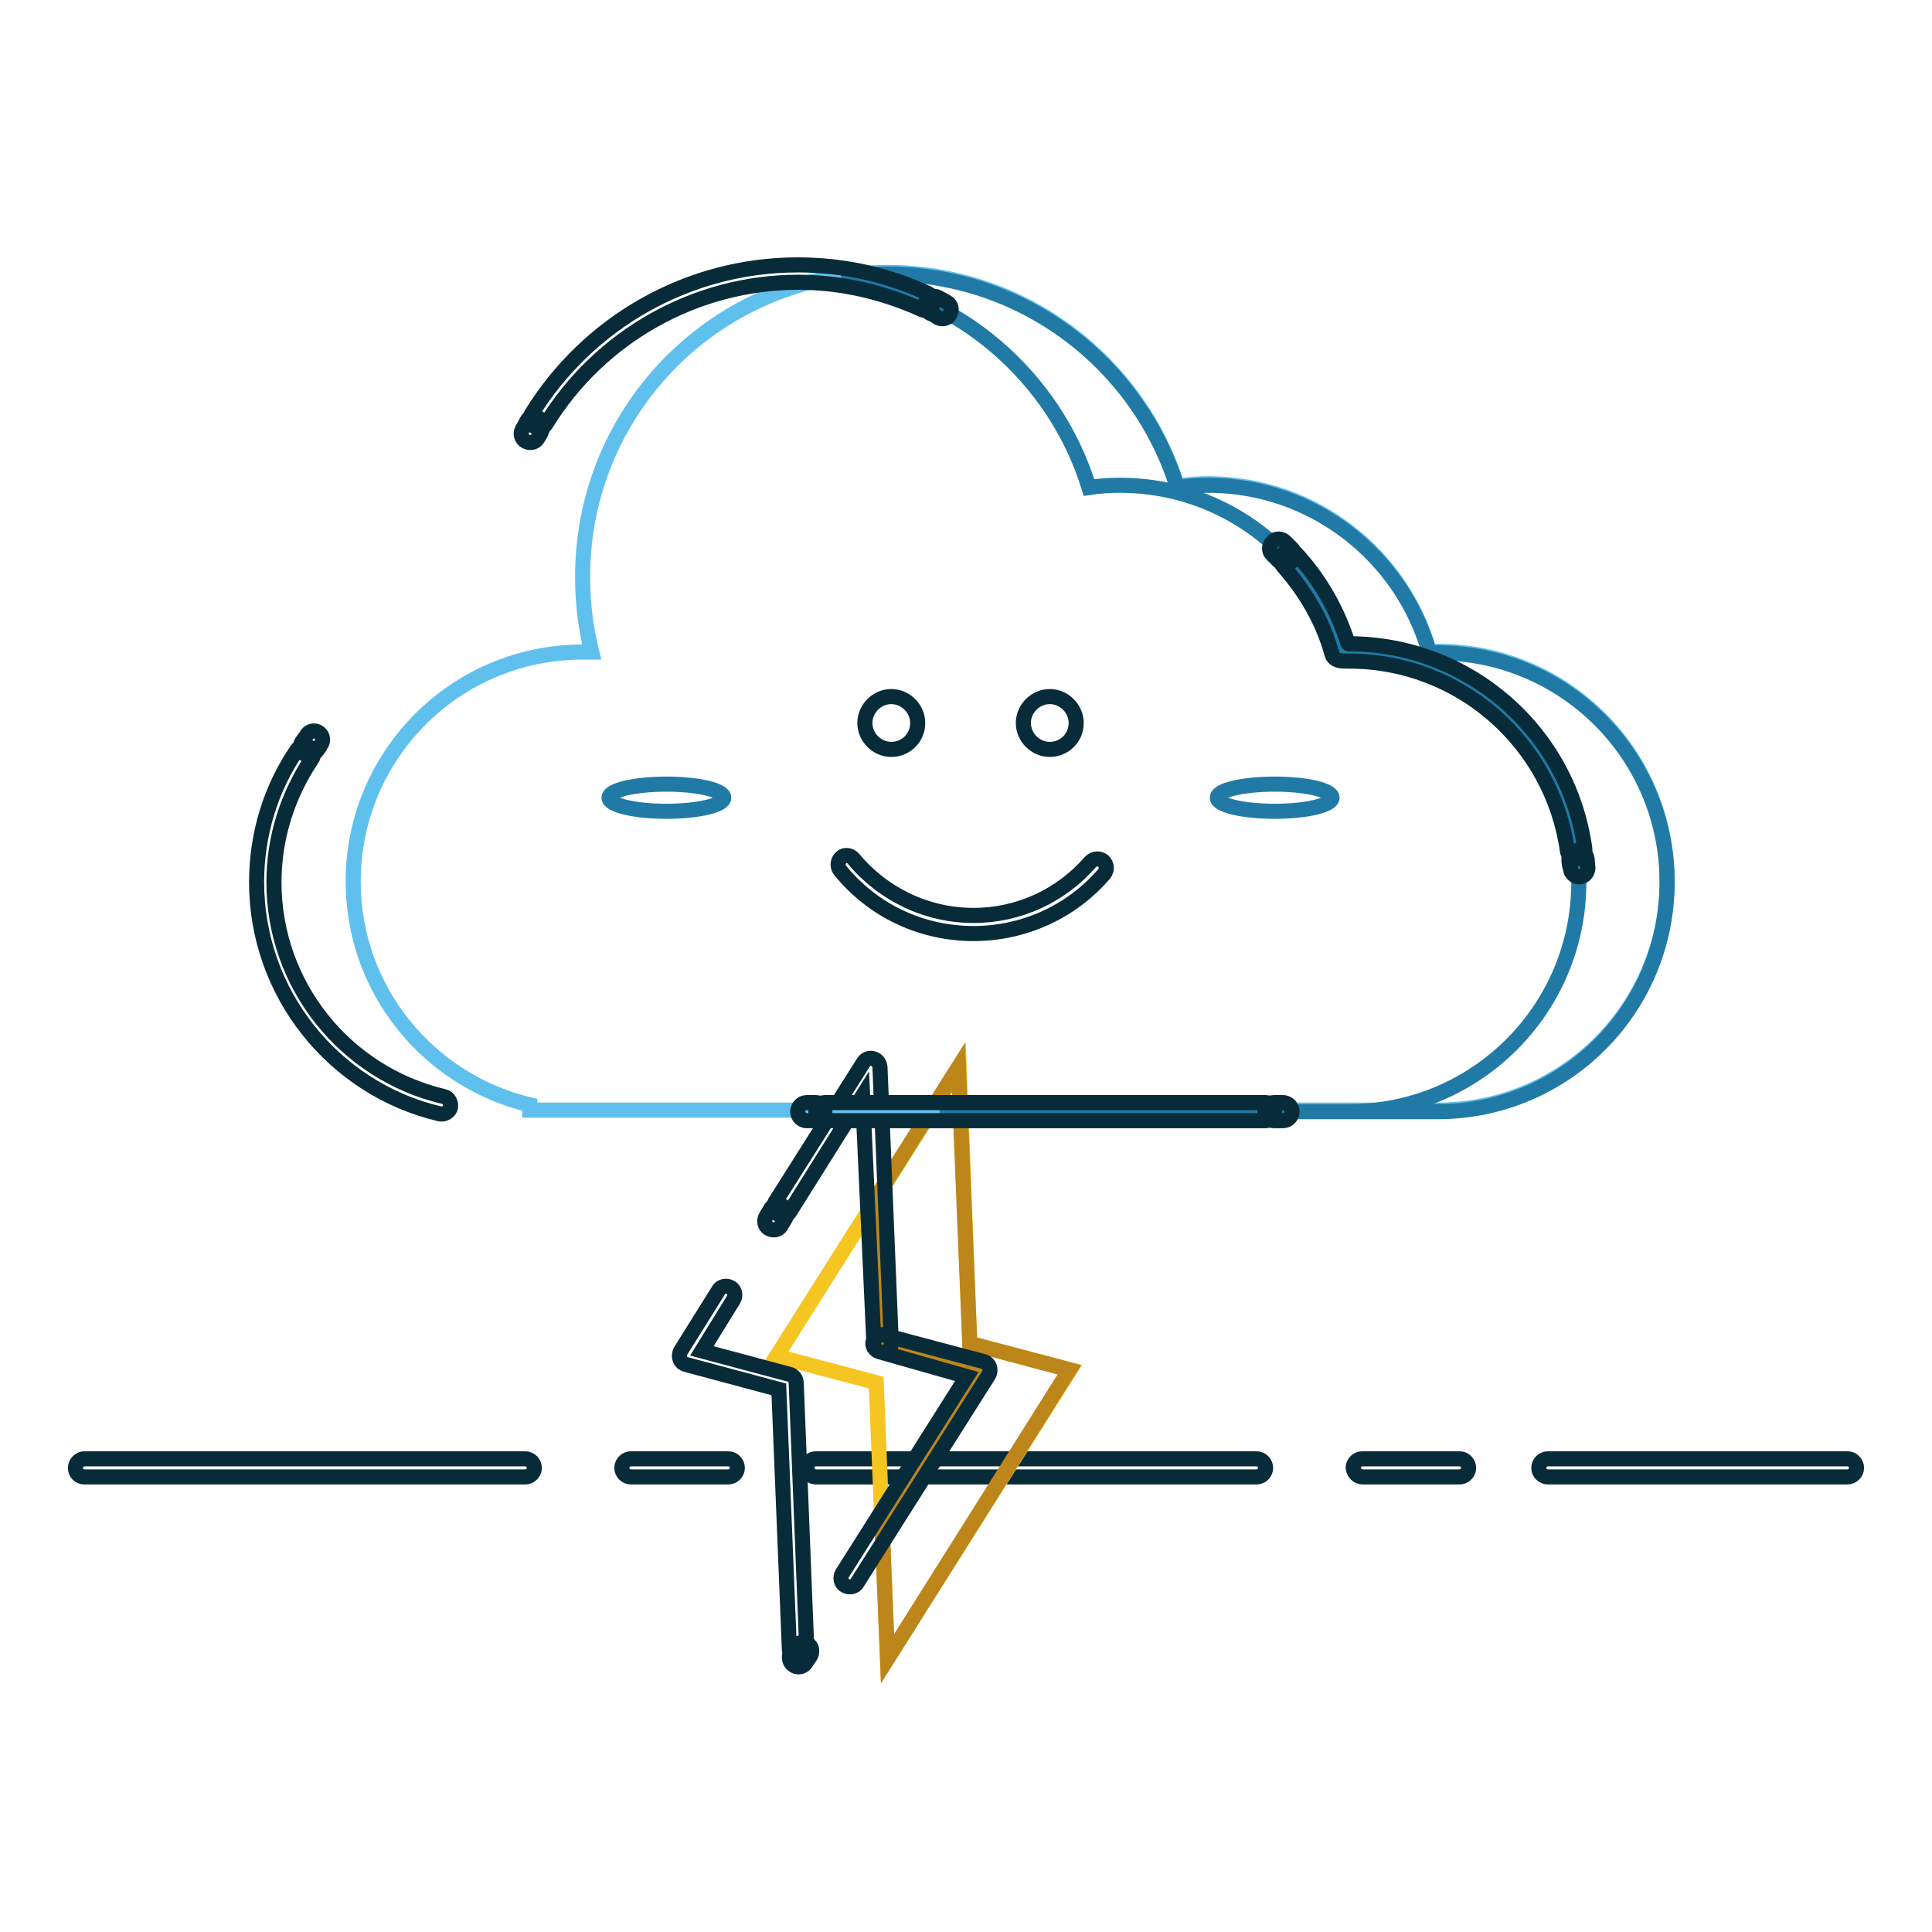 <?xml version="1.0" encoding="utf-8"?>
<!-- Svg Vector Icons : http://www.onlinewebfonts.com/icon -->
<!DOCTYPE svg PUBLIC "-//W3C//DTD SVG 1.1//EN" "http://www.w3.org/Graphics/SVG/1.1/DTD/svg11.dtd">
<svg version="1.1" xmlns="http://www.w3.org/2000/svg" xmlns:xlink="http://www.w3.org/1999/xlink" x="0px" y="0px" viewBox="0 0 256 256" enable-background="new 0 0 256 256" xml:space="preserve">
<g> <path stroke-width="2" fill-opacity="0" stroke="#082b39"  d="M11.2,195.7h58.4c0.6,0,1.2-0.5,1.2-1.2c0-0.6-0.5-1.2-1.2-1.2H11.2c-0.6,0-1.2,0.5-1.2,1.2 C10,195.2,10.5,195.7,11.2,195.7z M83.6,195.7h12.9c0.6,0,1.2-0.5,1.2-1.2c0-0.6-0.5-1.2-1.2-1.2H83.6c-0.6,0-1.2,0.5-1.2,1.2 C82.4,195.2,83,195.7,83.6,195.7z M108.1,195.7h58.4c0.6,0,1.2-0.5,1.2-1.2c0-0.6-0.5-1.2-1.2-1.2h-58.4c-0.6,0-1.2,0.5-1.2,1.2 C107,195.2,107.5,195.7,108.1,195.7z M180.6,195.7h12.8c0.6,0,1.2-0.5,1.2-1.2c0-0.6-0.5-1.2-1.2-1.2h-12.9c-0.6,0-1.2,0.5-1.2,1.2 C179.4,195.2,179.9,195.7,180.6,195.7L180.6,195.7z M205.1,195.7h39.7c0.6,0,1.2-0.5,1.2-1.2c0-0.6-0.5-1.2-1.2-1.2h-39.7 c-0.6,0-1.2,0.5-1.2,1.2C203.9,195.2,204.5,195.7,205.1,195.7z"/> <path stroke-width="2" fill-opacity="0" stroke="#f5c522"  d="M128.5,178l-1.4-36.6l-24.2,38.3l13.2,3.5l1.5,36.6l24.2-38.3L128.5,178L128.5,178z"/> <path stroke-width="2" fill-opacity="0" stroke="#bc861b"  d="M116,158.8l11-17.4l1.5,36.6l13.2,3.5l-24.1,38.3l-0.7-17.4l13.2-20.9l-13.2-3.5L116,158.8z"/> <path stroke-width="2" fill-opacity="0" stroke="#082b39"  d="M114.3,145.2l-9.6,15.3c-0.3,0.6-1.1,0.7-1.6,0.4s-0.7-1.1-0.4-1.6l11.7-18.5c0.6-1,2.1-0.6,2.2,0.6 l1.5,36.6c0,0.6-0.5,1.2-1.1,1.2c-0.6,0-1.2-0.5-1.2-1.1L114.3,145.2z M102.1,160.2c0.3-0.6,1.1-0.7,1.6-0.4 c0.6,0.3,0.7,1.1,0.4,1.6l-0.6,1c-0.3,0.6-1.1,0.7-1.6,0.4c-0.6-0.3-0.7-1.1-0.4-1.6L102.1,160.2z M90.9,180.8 c-0.8-0.2-1.1-1.1-0.7-1.8l5-8c0.3-0.6,1.1-0.7,1.6-0.4c0.6,0.3,0.7,1.1,0.4,1.6L93,179l11.6,3.1c0.5,0.1,0.9,0.6,0.9,1.1l1.4,35.3 c0,0.6-0.5,1.2-1.1,1.2c-0.6,0-1.2-0.5-1.2-1.1l-1.4-34.5L90.9,180.8z M105.4,218.2c0.3-0.6,1.1-0.7,1.6-0.4 c0.6,0.3,0.7,1.1,0.4,1.6l-0.6,0.9c-0.6,1-2.1,0.6-2.2-0.6v-0.1c0-0.4,0.1-0.7,0.4-0.9L105.4,218.2L105.4,218.2z M116.5,179.1 c-0.6-0.2-1-0.8-0.8-1.4c0.2-0.6,0.8-1,1.4-0.8l13.2,3.5c0.8,0.2,1.1,1.1,0.7,1.8l-17.4,27.5c-0.3,0.6-1.1,0.7-1.6,0.4 c-0.6-0.3-0.7-1.1-0.4-1.6l16.5-26.1L116.5,179.1L116.5,179.1z"/> <path stroke-width="2" fill-opacity="0" stroke="#5fc0ee"  d="M70.2,146.4c-13.4-3.2-23.4-15.2-23.4-29.6c0-16.8,13.6-30.4,30.4-30.4c0.4,0,0.8,0,1.2,0 c-0.8-3.2-1.2-6.5-1.2-10c0-22.3,18-40.3,40.3-40.3c18.1,0,33.4,11.9,38.5,28.3c1.4-0.2,2.7-0.3,4.1-0.3c13.9,0,25.7,9.4,29.3,22.2 c0.4,0,0.7,0,1.1,0c16.8,0,30.4,13.6,30.4,30.4c0,16.8-13.6,30.4-30.4,30.4H70.2V146.4z"/> <path stroke-width="2" fill-opacity="0" stroke="#217aa6"  d="M111.6,36.7c1.9-0.3,3.8-0.4,5.9-0.4c18.1,0,33.4,11.9,38.5,28.3c1.4-0.2,2.7-0.3,4.1-0.3 c13.9,0,25.7,9.4,29.3,22.2c0.4,0,0.7,0,1.1,0c16.8,0,30.4,13.6,30.4,30.4c0,16.8-13.6,30.4-30.4,30.4h-66h54.3 c16.8,0,30.4-13.6,30.4-30.4c0-16.8-13.6-30.4-30.4-30.4c-0.4,0-0.7,0-1.1,0c-3.6-12.8-15.3-22.2-29.3-22.2c-1.4,0-2.8,0.1-4.1,0.3 C139.8,50,127.1,38.9,111.6,36.7z"/> <path stroke-width="2" fill-opacity="0" stroke="#082b39"  d="M58.8,145.3c0.6,0.1,1,0.8,0.9,1.4c-0.1,0.6-0.8,1-1.4,0.9c-14.1-3.3-24.3-16-24.3-30.7 c0-6.4,1.9-12.5,5.4-17.6c0.4-0.5,1.1-0.7,1.6-0.3c0.5,0.4,0.7,1.1,0.3,1.6c-3.2,4.8-5,10.4-5,16.3 C36.3,130.5,45.7,142.2,58.8,145.3L58.8,145.3z M41.9,99.6c-0.4,0.5-1.1,0.6-1.6,0.3c-0.5-0.4-0.6-1.1-0.3-1.6 c0.2-0.3,0.5-0.6,0.7-1c0.4-0.5,1.1-0.6,1.6-0.2c0.5,0.4,0.6,1.1,0.2,1.6C42.4,99,42.1,99.3,41.9,99.6z M71.3,58 c-0.3,0.6-1,0.8-1.6,0.5c-0.6-0.3-0.8-1-0.5-1.6c0.2-0.3,0.4-0.7,0.6-1.1c0.3-0.6,1-0.8,1.6-0.4c0.6,0.3,0.8,1,0.4,1.6 C71.7,57.4,71.5,57.7,71.3,58z M72.4,56.1c-0.3,0.6-1.1,0.7-1.6,0.4c-0.6-0.3-0.7-1.1-0.4-1.6c7.5-12.2,20.8-19.8,35.3-19.8 c6.1,0,11.9,1.3,17.3,3.8c0.6,0.3,0.9,1,0.6,1.5c-0.3,0.6-1,0.9-1.5,0.6c-5.1-2.3-10.6-3.6-16.3-3.6C92.1,37.4,79.5,44.6,72.4,56.1 L72.4,56.1z M123.2,41.5c-0.6-0.3-0.8-1-0.5-1.6c0.3-0.6,1-0.8,1.6-0.5c0.4,0.2,0.7,0.4,1.1,0.6c0.6,0.3,0.8,1,0.5,1.6 c-0.3,0.6-1,0.8-1.6,0.5C123.9,41.8,123.5,41.6,123.2,41.5z M168.6,73.5c-0.5-0.4-0.5-1.2,0-1.7c0.4-0.5,1.2-0.5,1.7,0 c0.3,0.3,0.6,0.6,0.9,0.9c0.5,0.5,0.4,1.2,0,1.7c-0.5,0.5-1.2,0.4-1.7,0C169.1,74,168.8,73.7,168.6,73.5z M178.7,85.3 c15.9,0,29.2,11.7,31.3,27.2c0.1,0.6-0.4,1.2-1,1.3c-0.6,0.1-1.2-0.4-1.3-1c-2-14.4-14.3-25.2-28.9-25.2c-0.7,0-1,0-1.4-0.1 c-0.4-0.1-0.8-0.4-0.9-0.8c-1.2-4.4-3.5-8.3-6.5-11.7c-0.4-0.5-0.4-1.2,0.1-1.7c0.5-0.4,1.2-0.4,1.7,0.1c3.1,3.4,5.4,7.4,6.8,11.8 C178.6,85.3,178.7,85.3,178.7,85.3z M207.9,114c-0.1-0.6,0.4-1.2,1.1-1.3c0.6-0.1,1.2,0.4,1.3,1.1c0,0.4,0.1,0.8,0.1,1.2 c0,0.6-0.5,1.2-1.1,1.2c-0.6,0-1.2-0.5-1.2-1.1C208,114.8,207.9,114.4,207.9,114z M170,146.1c0.6,0,1.2,0.5,1.2,1.2 c0,0.6-0.5,1.2-1.2,1.2h-1.2c-0.6,0-1.2-0.5-1.2-1.2c0-0.6,0.5-1.2,1.2-1.2H170z M167.7,146.1c0.6,0,1.2,0.5,1.2,1.2 c0,0.6-0.5,1.2-1.2,1.2h-58.4c-0.6,0-1.2-0.5-1.2-1.2c0-0.6,0.5-1.2,1.2-1.2H167.7z M108.1,146.1c0.6,0,1.2,0.5,1.2,1.2 c0,0.6-0.5,1.2-1.2,1.2h-1.2c-0.6,0-1.2-0.5-1.2-1.2c0-0.6,0.5-1.2,1.2-1.2H108.1z"/> <path stroke-width="2" fill-opacity="0" stroke="#082b39"  d="M118.1,99.3c-1.9,0-3.5-1.6-3.5-3.5c0-1.9,1.6-3.5,3.5-3.5s3.5,1.6,3.5,3.5C121.6,97.8,120,99.3,118.1,99.3 z M139.1,99.3c-1.9,0-3.5-1.6-3.5-3.5c0-1.9,1.6-3.5,3.5-3.5c1.9,0,3.5,1.6,3.5,3.5C142.6,97.8,141,99.3,139.1,99.3z M111.3,115.3 c4.3,5.3,10.7,8.4,17.7,8.4c6.7,0,13-2.9,17.3-7.9c0.4-0.5,0.4-1.2-0.1-1.7c-0.5-0.4-1.2-0.4-1.7,0.1c-3.9,4.5-9.5,7.1-15.5,7.1 c-6.2,0-12-2.8-15.9-7.5c-0.4-0.5-1.2-0.6-1.6-0.2C111,114,110.9,114.8,111.3,115.3L111.3,115.3z"/> <path stroke-width="2" fill-opacity="0" stroke="#217aa6"  d="M88.3,107.5c-4.2,0-7.6-0.8-7.6-1.8c0-1,3.4-1.8,7.6-1.8s7.6,0.8,7.6,1.8C95.9,106.7,92.5,107.5,88.3,107.5 z M168.9,107.5c-4.2,0-7.6-0.8-7.6-1.8c0-1,3.4-1.8,7.6-1.8s7.6,0.8,7.6,1.8C176.5,106.7,173.1,107.5,168.9,107.5z"/></g>
</svg>